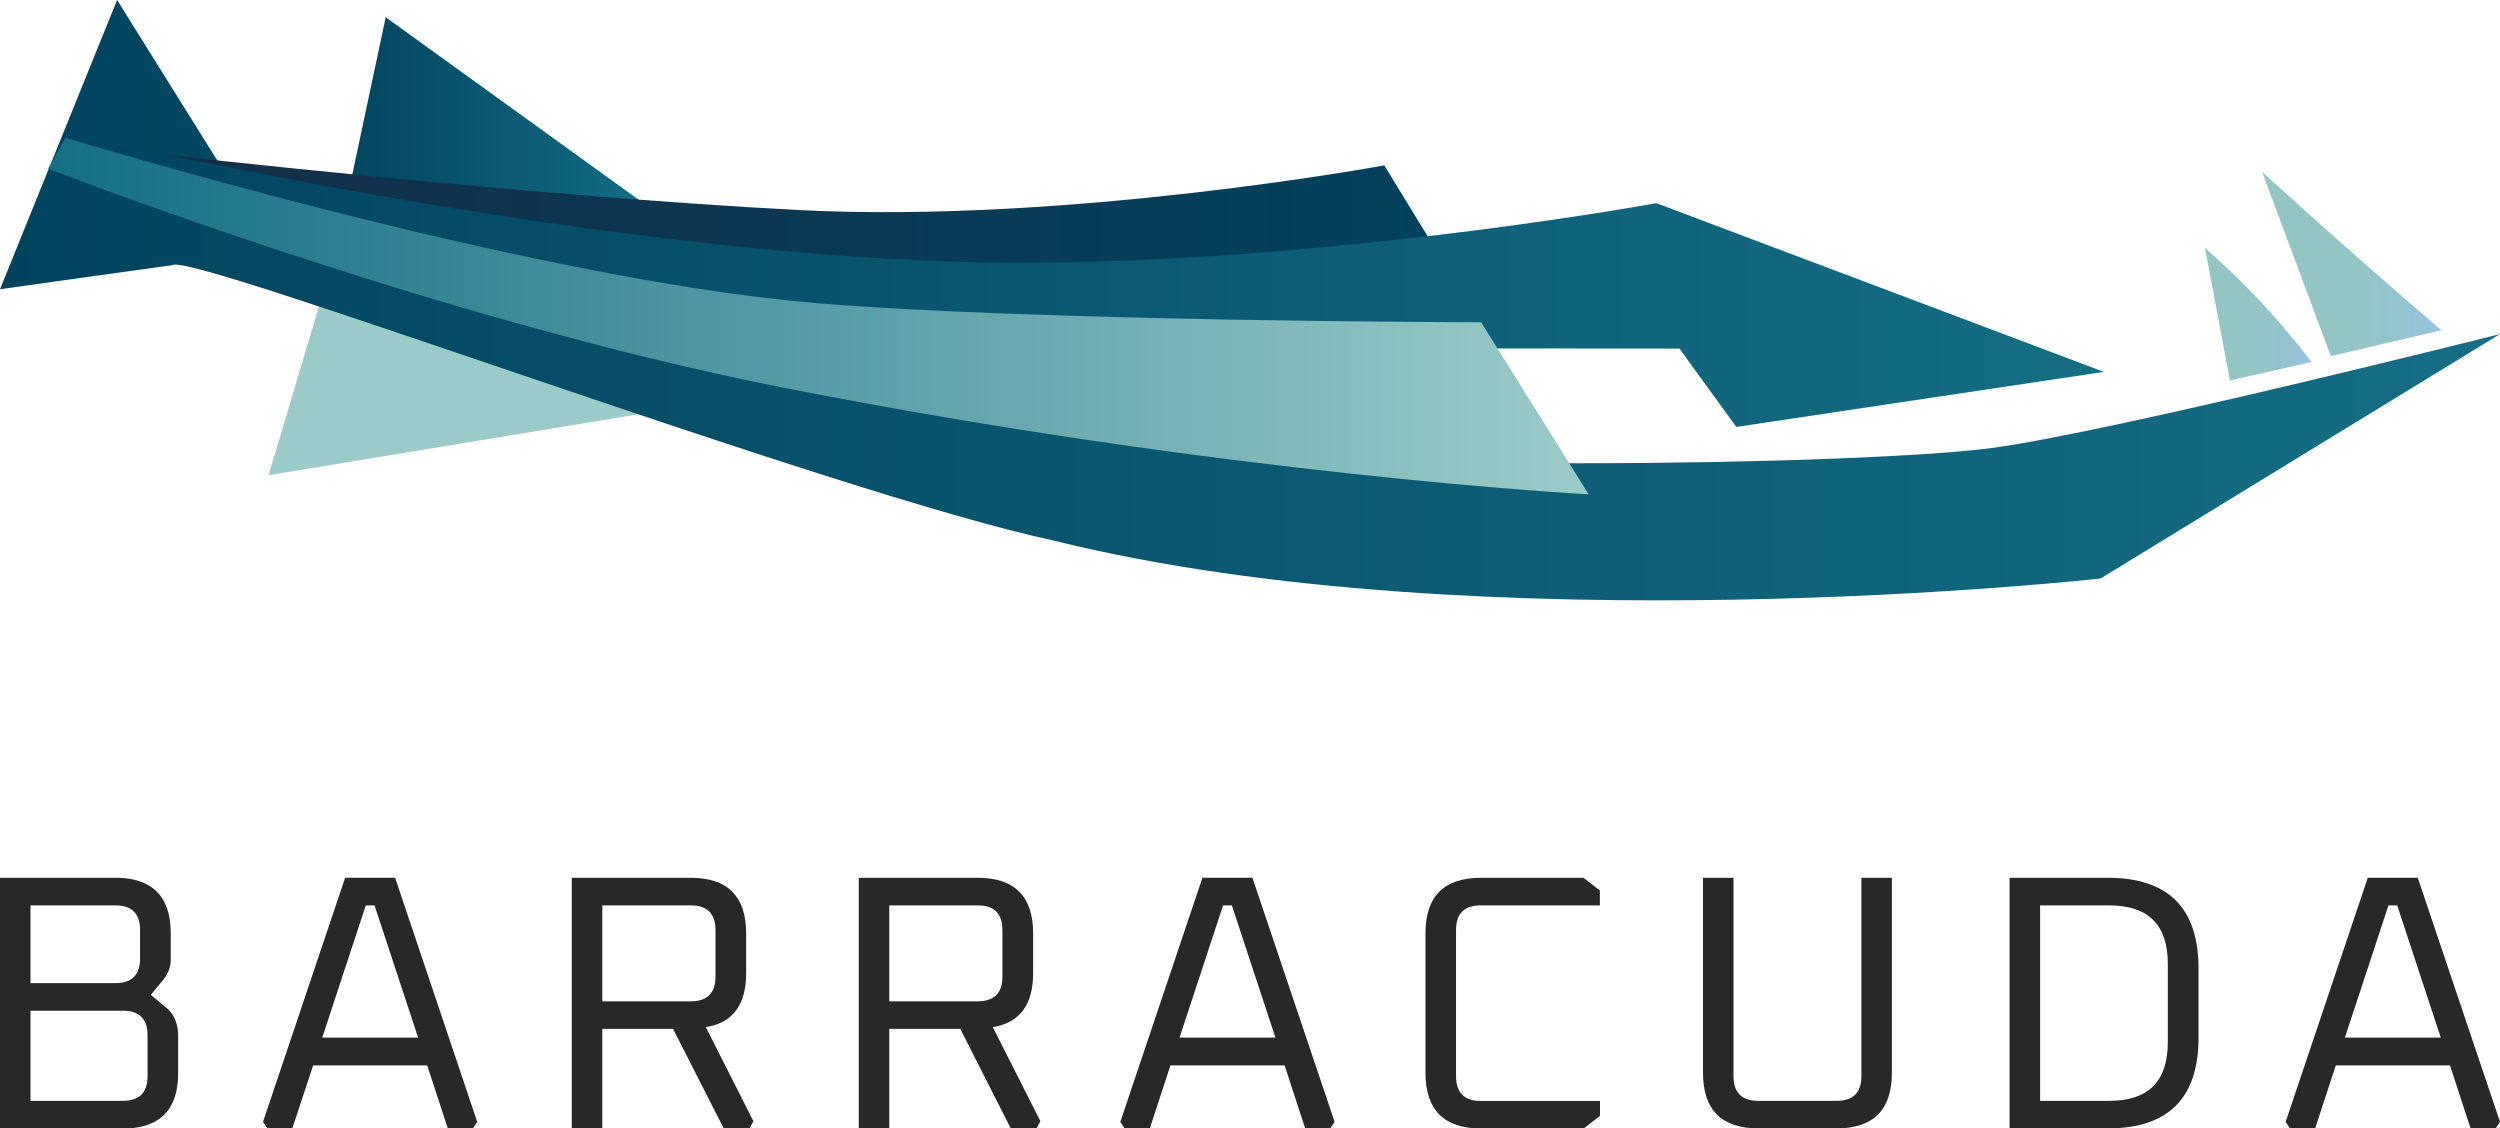<svg xmlns="http://www.w3.org/2000/svg" xmlns:xlink="http://www.w3.org/1999/xlink" viewBox="0 0 650 293.39"><defs><style>.cls-1{fill:#282828;}.cls-2{fill:#9bcbc9;}.cls-3{fill:url(#Sfumatura_senza_nome_82);}.cls-4{fill:url(#Sfumatura_senza_nome_82-2);}.cls-5{fill:url(#Sfumatura_senza_nome_87);}.cls-6{fill:url(#Sfumatura_senza_nome_82-3);}.cls-7{fill:url(#Sfumatura_senza_nome_9);}.cls-8{fill:url(#Sfumatura_senza_nome_78);}.cls-9{fill:url(#Sfumatura_senza_nome_78-2);}</style><linearGradient id="Sfumatura_senza_nome_82" x1="87.74" y1="34.02" x2="171.01" y2="34.02" gradientUnits="userSpaceOnUse"><stop offset="0" stop-color="#01435e"/><stop offset="1" stop-color="#146e84"/></linearGradient><linearGradient id="Sfumatura_senza_nome_82-2" x1="0" y1="78.05" x2="650" y2="78.05" xlink:href="#Sfumatura_senza_nome_82"/><linearGradient id="Sfumatura_senza_nome_87" x1="34.92" y1="67.89" x2="392.09" y2="67.89" gradientUnits="userSpaceOnUse"><stop offset="0" stop-color="#152d48"/><stop offset="1" stop-color="#01435e"/></linearGradient><linearGradient id="Sfumatura_senza_nome_82-3" x1="16.16" y1="73.15" x2="547.04" y2="73.15" xlink:href="#Sfumatura_senza_nome_82"/><linearGradient id="Sfumatura_senza_nome_9" x1="12.53" y1="82.18" x2="413.07" y2="82.18" gradientUnits="userSpaceOnUse"><stop offset="0" stop-color="#146e84"/><stop offset="1" stop-color="#9bcbc9"/></linearGradient><linearGradient id="Sfumatura_senza_nome_78" x1="588.14" y1="68.61" x2="634.75" y2="68.61" gradientUnits="userSpaceOnUse"><stop offset="0" stop-color="#93c5c4"/><stop offset="0.55" stop-color="#93c5c6"/><stop offset="0.75" stop-color="#94c4cd"/><stop offset="0.89" stop-color="#96c3d8"/><stop offset="1" stop-color="#98c1e8"/></linearGradient><linearGradient id="Sfumatura_senza_nome_78-2" x1="573.3" y1="81.71" x2="600.95" y2="81.71" xlink:href="#Sfumatura_senza_nome_78"/></defs><g id="Livello_2" data-name="Livello 2"><g id="Livello_1-2" data-name="Livello 1"><path class="cls-1" d="M0,293.39V228.22H29.94q14.44,0,14.45,14.45v6.52a8.28,8.28,0,0,1-1.89,5.48l-3.3,4,4,3.3q3.12,2.55,3.12,7.56v9.44q0,14.46-14.45,14.45Zm7.93-37.78H30q6.42,0,6.42-6.42v-7.37q0-6.42-6.42-6.42H7.93Zm0,30.61h24q6.44,0,6.43-6.43V269.21q0-6.42-6.43-6.42h-24Z"/><path class="cls-1" d="M68.38,291.69l21.35-63.47h13l21.35,63.47-1.14,1.7h-6.51L111.07,277H81.42L76,293.39H69.52Zm15.4-21.91h24.93L97.38,235.4H95.11Z"/><path class="cls-1" d="M148.66,293.39V228.22h30.89q14.44,0,14.45,14.45v10.39q0,12.29-10.48,14l12.37,24.46-1,1.89h-6.71L175,267.51H156.6v25.88Zm7.94-33.05h23q6.42,0,6.43-6.43V241.82q0-6.42-6.43-6.42h-23Z"/><path class="cls-1" d="M223.28,293.39V228.22h30.88q14.46,0,14.45,14.45v10.39q0,12.29-10.48,14L270.5,291.5l-1,1.89h-6.7l-13.13-25.88H231.21v25.88Zm7.93-33.05h23q6.42,0,6.42-6.43V241.82q0-6.42-6.42-6.42h-23Z"/><path class="cls-1" d="M291.28,291.69l21.35-63.47h13L347,291.69l-1.14,1.7h-6.51L334,277H304.32l-5.39,16.43h-6.51Zm15.4-21.91h24.93L320.28,235.4H318Z"/><path class="cls-1" d="M370.62,278.94V242.67q0-14.44,14.45-14.45h26.64l4.25,3.31v3.87H385q-6.44,0-6.43,6.42v38q0,6.43,6.43,6.43h31v3.87l-4.25,3.3H385.07Q370.63,293.39,370.62,278.94Z"/><path class="cls-1" d="M442.78,278.94V228.22h7.93v51.57q0,6.43,6.43,6.43h20.4q6.42,0,6.42-6.43V228.22h7.93v50.72q0,14.46-14.45,14.45H457.23Q442.79,293.39,442.78,278.94Z"/><path class="cls-1" d="M522.49,293.39V228.22H548q23.63,0,23.62,23.62v17.94q0,23.61-23.62,23.61Zm7.94-7.17h18q15.19,0,15.2-15.21v-20.4q0-15.21-15.2-15.21h-18Z"/><path class="cls-1" d="M594.27,291.69l21.35-63.47h13L650,291.69l-1.13,1.7h-6.52L637,277H607.31l-5.39,16.43h-6.51Zm15.4-21.91H634.6L623.27,235.4H621Z"/><polygon class="cls-2" points="87.74 63.57 69.83 123.55 182.53 104.98 87.74 63.57"/><polygon class="cls-3" points="100.28 4.48 87.74 63.57 171.01 55.51 100.28 4.48"/><path class="cls-4" d="M30.44,0,57.3,43s162.05,60.88,223.83,70.73,205,7.16,237.26,2.68S650,86.85,650,86.85L546.14,150.41S385.88,168.32,274,140.56c-57.44-12.3-224.73-75.2-229.2-71.62C31.56,70.73,0,75.21,0,75.21Z"/><path class="cls-5" d="M392.09,95.64,359.92,43S277.55,58.2,207.71,54.61,42.11,40.13,42.11,40.13l-7.19,9.11Z"/><path class="cls-6" d="M547,96.69,430.65,52.82S333.06,70.73,247.11,68,57.3,43,57.3,43l-41.14-7.7L171.9,90.43l264.75.2L451.44,111Z"/><path class="cls-7" d="M385.09,83.79s-115.44-.18-173.1-5c-75-6.27-195-43-195-43l-4.48,8.06s100.19,39,190.71,56.85c115.49,22.83,209.83,27.83,209.83,27.83Z"/><path class="cls-8" d="M588.14,44.65s18.32,16.92,46.61,41.21L606,92.57"/><path class="cls-9" d="M573.3,64.48A201,201,0,0,1,601,94.11l-21.22,4.82"/></g></g></svg>